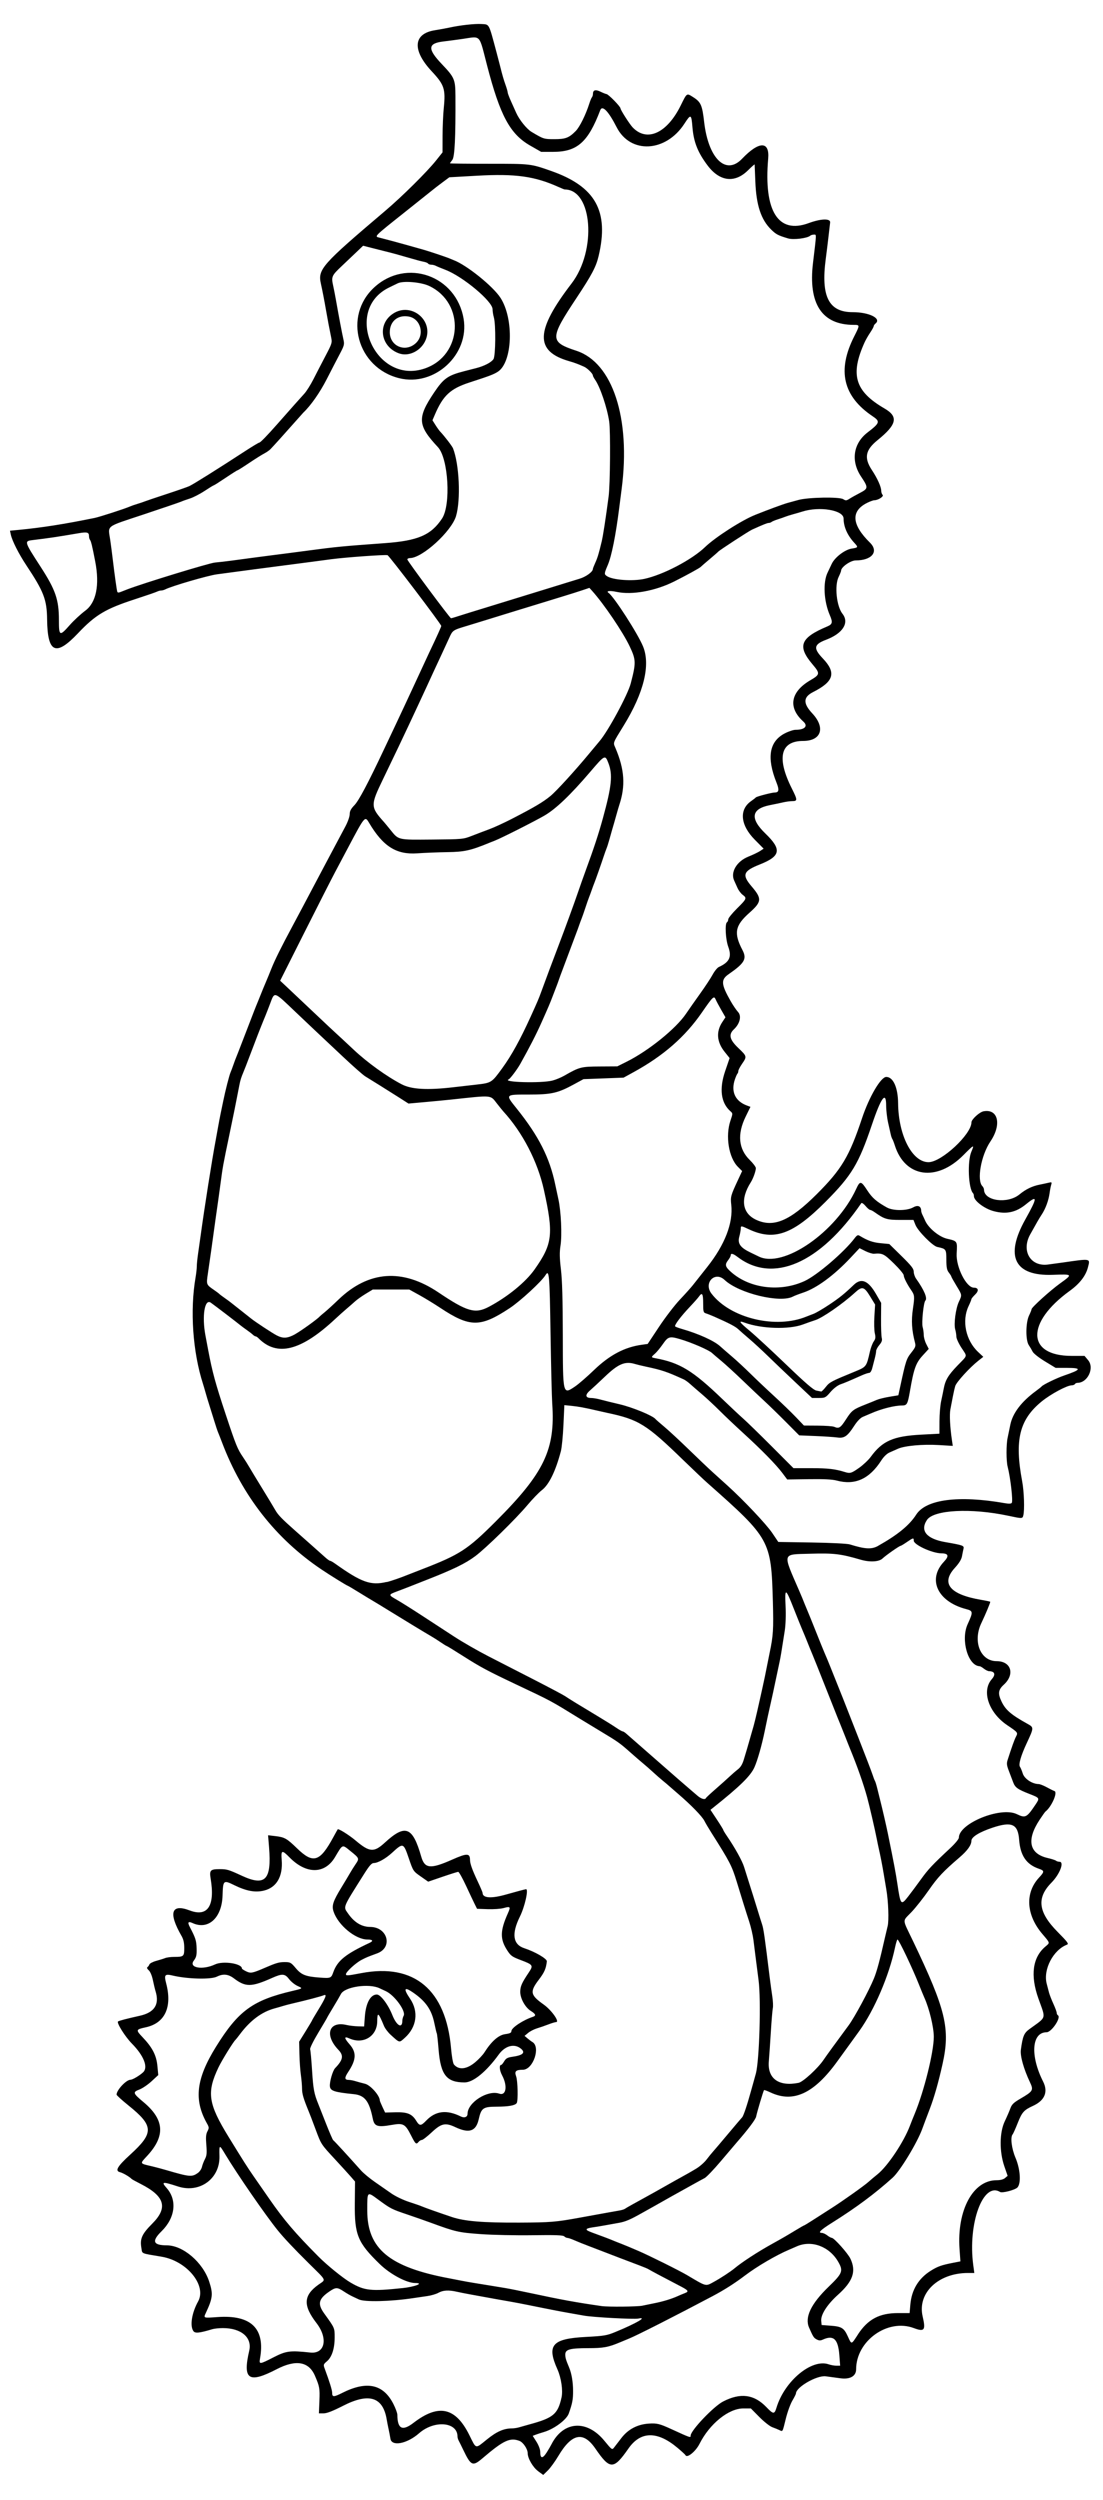 <?xml version="1.0" encoding="UTF-8"?>
<svg version="1.1" viewBox="0 0 880 1994" xmlns="http://www.w3.org/2000/svg">
<path d="m429.35 1971.1c-4.141-2.999-8.343-10.234-8.35-14.375-5e-3 -3.3-3.6-8.66-6.564-9.787-7.539-2.866-12.765-0.417-29.387 13.776-7.995 6.826-9.298 6.245-15.621-6.963-1.392-2.908-2.957-6.068-3.477-7.023-0.52-0.955-0.946-2.429-0.946-3.276 0-11.705-18.495-13.279-30.651-2.608-9.608 8.435-21.837 10.773-22.855 4.371-0.328-2.062-0.997-5.55-1.486-7.75-0.489-2.2-1.148-5.575-1.464-7.5-2.976-18.102-14.127-21.618-34.88-11-8.18 4.186-12.862 6-15.481 6h-3.754l0.402-10.011c0.397-9.886 0.124-11.415-3.576-19.989-4.899-11.353-15.213-13.116-30.496-5.211-22.46 11.617-27.271 8.37-21.91-14.789 2.425-10.476-6.362-18-21.021-18-3.041 0-6.834 0.394-8.429 0.875-10.216 3.085-13.691 3.446-15.064 1.568-2.991-4.09-1.353-14.57 3.702-23.68 7.062-12.73-8.831-32.263-29.037-35.688-17.213-2.917-15.366-2.113-16.21-7.059-1.25-7.325 0.424-11.043 8.729-19.374 12.662-12.703 9.998-21.825-9.226-31.594-3.736-1.898-7.017-3.698-7.292-4-1.551-1.702-6.879-4.814-9.25-5.403-4.221-1.049-2.146-4.612 8.167-14.026 19.027-17.369 18.817-22.922-1.486-39.252-5.186-4.2-9.43-8-9.43-8.6 0-3.623 7.693-11.836 11.094-11.845 1.665 0 7.222-3.281 10.082-5.946 4.223-3.935 0.633-13.166-8.878-22.83-5.446-5.533-12.35-16.502-11.146-17.706 0.563-0.563 6.92-2.231 17.347-4.551 11.755-2.616 15.862-8.989 12.608-19.564-0.491-1.595-1.454-5.599-2.14-8.899-0.745-3.581-2.077-6.734-3.304-7.819-1.252-1.108-1.658-2.086-1.037-2.5 0.561-0.374 1.268-1.355 1.571-2.18 0.303-0.825 2.745-2.096 5.427-2.825 2.682-0.729 5.909-1.741 7.173-2.25 1.263-0.509 4.489-0.925 7.168-0.925 7.601 0 8.035-0.382 8.035-7.077 0-4.201-0.618-6.934-2.18-9.643-10.632-18.44-8.234-25.95 6.497-20.35 14.38 5.467 20.363-3.629 16.73-25.431-1.092-6.555-0.207-7.5 7.028-7.5 6.059 0 7.177 0.33 17.905 5.288 18.678 8.632 23.77 3.336 21.683-22.554l-0.787-9.766 5.757 0.677c7.471 0.878 9.167 1.835 17.388 9.806 12.892 12.501 18.166 10.868 28.915-8.95 1.79-3.3 3.373-6.124 3.517-6.275 0.662-0.692 9.156 4.641 14.244 8.943 11.133 9.414 14.641 9.672 23.302 1.718 16.384-15.047 22.193-12.826 29.059 11.114 2.784 9.707 7.314 10.126 24.941 2.306 11.579-5.137 13.945-5.087 13.985 0.295 0.022 3.065 1.723 7.837 6.12 17.168 2.143 4.548 3.896 8.64 3.896 9.095 0 4.299 6.838 4.769 19 1.306 7.844-2.233 15.133-4.17 15.693-4.17 2.14 0-1 13.967-4.917 21.871-6.773 13.666-5.587 22.241 3.487 25.198 8.619 2.809 18.252 8.417 18.018 10.49-0.658 5.838-1.923 8.742-6.336 14.54-7.398 9.72-6.91 12.281 3.794 19.886 6.353 4.514 13.061 14.015 9.894 14.015-0.752 0-3.564 0.85-6.25 1.89s-6.745 2.445-9.021 3.123-5.426 2.301-7 3.607l-2.862 2.373 2.41 2.044c1.325 1.124 3.011 2.38 3.745 2.791 6.904 3.864 0.737 22.154-7.482 22.189-5.678 0.024-6.866 1.18-5.394 5.251 1.319 3.647 1.658 19.536 0.455 21.33-1.28 1.91-6.448 2.834-16.04 2.87-10.806 0.04-12.224 1.041-14.276 10.079-2.177 9.588-7.623 11.425-18.587 6.272-8.015-3.767-11.231-3.076-18.854 4.055-3.603 3.371-7.155 6.129-7.892 6.129-0.738 0-1.901 0.675-2.586 1.5-1.96 2.362-2.491 1.914-6.057-5.112-4.651-9.162-6.159-9.995-15.231-8.403-11.654 2.044-14.039 1.267-15.304-4.985-2.839-14.026-6.419-18.64-15.15-19.523-15.57-1.575-18.722-2.611-19.074-6.269-0.34-3.538 2.228-12.445 4.173-14.472 6.387-6.657 6.992-10.029 2.619-14.606-11.339-11.865-7.628-23.153 6.521-19.833 2.202 0.517 6.254 0.999 9.004 1.071l5 0.131 0.596-8c0.799-10.727 4.502-17.506 9.559-17.499 2.979 0 9.005 7.987 12.322 16.324 3.454 8.681 8.024 11.237 8.024 4.487 0-1.069 0.479-2.838 1.064-3.931 1.93-3.606-7.314-16.32-14.184-19.509-1.309-0.607-3.592-1.678-5.075-2.378-8.565-4.047-27.826-1.158-30.813 4.621-0.82 1.587-3.629 6.405-6.241 10.708-2.612 4.303-4.75 7.956-4.75 8.118s-3.18 5.576-7.067 12.03c-3.963 6.582-6.819 12.381-6.503 13.206 0.31 0.808 1.019 8.636 1.575 17.396 0.922 14.529 1.589 18.059 4.995 26.427 0.448 1.1 3.145 7.938 5.994 15.196 2.849 7.258 5.478 13.332 5.843 13.5 0.58 0.266 11.836 12.516 22.216 24.177 1.896 2.13 6.763 6.18 10.815 9 4.053 2.82 10.05 6.992 13.327 9.271 3.36 2.336 9.523 5.295 14.132 6.784 4.495 1.453 9.073 3.044 10.173 3.536 2.193 0.981 13.058 4.833 24 8.508 10.113 3.397 24.793 4.607 54.143 4.463 24.575-0.121 28.709-0.457 47.357-3.852 3.025-0.551 8.088-1.469 11.25-2.042s8.338-1.511 11.5-2.087c3.163-0.575 7.325-1.313 9.25-1.639s3.95-0.933 4.5-1.35c0.55-0.416 3.25-1.992 6-3.501s6.8-3.744 9-4.965 6.25-3.464 9-4.984c2.75-1.52 6.35-3.552 8-4.516s5.025-2.87 7.5-4.235c10.367-5.719 12.742-7.065 17.5-9.92 2.75-1.651 6.432-4.878 8.183-7.173 1.751-2.295 4.007-5.072 5.014-6.172s6.547-7.625 12.312-14.5c5.765-6.875 10.734-12.725 11.043-13 1.036-0.923 3.901-9.401 7.096-21 0.53-1.925 1.414-5.075 1.964-7s1.422-5.075 1.938-7c2.818-10.513 4.207-58.868 2.14-74.5-0.655-4.95-1.639-12.6-2.188-17-0.549-4.4-1.399-11.15-1.889-15-0.49-3.85-1.996-10.375-3.347-14.5s-3.495-10.875-4.765-15-3.624-11.775-5.231-17c-3.939-12.807-5.428-15.684-20.187-39-2.263-3.575-4.783-7.849-5.599-9.498-1.77-3.574-10.63-12.678-20.985-21.564-4.125-3.54-7.725-6.669-8-6.953-0.275-0.284-2.075-1.797-4-3.361-1.925-1.564-5.525-4.713-8-6.997-2.475-2.284-6.075-5.441-8-7.015s-6.602-5.619-10.393-8.987c-7.995-7.104-9.676-8.294-23.107-16.363-5.5-3.304-12.925-7.809-16.5-10.01-24.379-15.011-22.457-13.976-51.5-27.71-22.226-10.51-28.181-13.696-41.829-22.38-7.056-4.489-13.05-8.162-13.32-8.162-0.27 0-2.374-1.296-4.676-2.88s-5.758-3.782-7.68-4.885c-4.211-2.417-23.252-13.974-34.995-21.242-4.675-2.893-9.85-6.04-11.5-6.994s-6.745-4.043-11.323-6.867c-4.578-2.823-8.469-5.133-8.648-5.133-0.615 0-14.047-8.314-21.099-13.06-36.425-24.514-63.198-58.738-79.355-101.44-1.249-3.3-2.661-6.9-3.138-8-0.478-1.1-1.827-5.15-2.999-9s-2.927-9.475-3.9-12.5c-0.973-3.025-2.332-7.525-3.02-10-0.687-2.475-1.612-5.625-2.055-7-8.188-25.439-10.499-58.614-5.925-85.06 0.529-3.058 0.962-6.987 0.962-8.731 0-1.744 0.48-6.442 1.067-10.44 0.587-3.998 1.466-10.194 1.953-13.769 3.003-22.037 9.112-60.792 11.98-76 0.467-2.475 1.363-7.425 1.991-11 0.628-3.575 1.526-8.3 1.994-10.5 0.469-2.2 1.402-6.7 2.075-10 1.726-8.471 4.827-20.635 5.862-23 0.482-1.1 1.417-3.575 2.078-5.5 1.127-3.282 1.629-4.598 3.907-10.25 0.499-1.238 3.241-8.325 6.093-15.75 7.337-19.098 7.457-19.407 9.866-25.25 1.056-2.561 1.736-4.248 4.032-10 0.494-1.238 1.581-3.825 2.416-5.75 0.835-1.925 2.769-6.65 4.298-10.5 2.638-6.641 7.984-17.417 16.372-33 2.072-3.85 5.789-10.825 8.259-15.5 2.47-4.675 6.576-12.438 9.124-17.25 2.548-4.812 6.598-12.462 8.999-17 2.401-4.537 6.287-11.85 8.636-16.25s5.784-10.85 7.634-14.333c1.858-3.497 3.364-7.809 3.364-9.629 0-2.456 0.957-4.283 3.755-7.167 3.497-3.605 10.815-17.407 23.526-44.371 2.463-5.225 6.505-13.775 8.982-19s5.854-12.425 7.505-16 4.608-9.932 6.572-14.127c1.964-4.195 4.962-10.663 6.661-14.373 1.699-3.71 4.593-9.953 6.43-13.873 6.14-12.86 9.62-20.63 9.62-21.22 0-1.377-41.63-56.183-42.89-56.465-2.346-0.524-33.52 1.718-44.86 3.225-3.987 0.53-10.512 1.4-14.5 1.933-3.987 0.533-11.075 1.461-15.75 2.061-15.732 2.021-22.961 2.964-30.75 4.012-4.263 0.574-10.9 1.459-14.75 1.968-3.85 0.509-10.825 1.442-15.5 2.072-7.309 0.986-36.079 9.375-41.236 12.025-0.95 0.49-2.42 0.89-3.26 0.89-0.84 0-2.308 0.401-3.264 0.892-0.955 0.491-8.918 3.231-17.696 6.09-23.463 7.64-31.464 12.43-45.379 27.13-17.748 18.75-24.328 15.78-24.639-11.11-0.181-15.72-2.642-22.14-16.502-43-6.102-9.19-11.397-19.65-12.453-24.6l-0.661-3.101 6.797-0.65c18.64-1.784 36.454-4.582 60.797-9.551 3.97-0.81 24.165-7.351 28-9.069 1.1-0.493 3.8-1.438 6-2.1 2.2-0.663 4.9-1.573 6-2.022 1.1-0.45 8.975-3.107 17.5-5.905s16.625-5.623 18-6.277c3.577-1.702 22.351-13.479 45.242-28.381 5.36-3.49 10.13-6.34 10.61-6.34 0.816 0 6.338-5.677 14.153-14.55 11.065-12.563 18.88-21.359 21.697-24.417 1.758-1.91 5.03-7.086 7.271-11.502 2.241-4.417 6.556-12.755 9.59-18.53 5.284-10.059 5.476-10.689 4.569-15-1.25-5.944-2.775-14.004-4.162-22-1.36-7.84-2.75-15.02-4.021-20.764-2.537-11.47 0.673-15.098 51.512-58.228 13.29-11.274 33.153-30.953 40.368-39.993l5.17-6.49 0.03-13.02c0.01-7.15 0.45-17.285 0.98-22.51 1.509-15.047 0.41-18.377-9.603-29.103-15.743-16.863-14.839-29.96 2.262-32.745 4.309-0.702 9.634-1.674 11.834-2.162 8.4-1.86 20.217-3.177 25.5-2.841 6.533 0.415 5.708-1.119 12.01 22.35 1.181 4.4 2.533 9.575 3.003 11.5 1.611 6.598 2.744 10.505 4.35 15 0.884 2.475 1.615 5.049 1.623 5.72s1.188 3.821 2.623 7 3.31 7.355 4.167 9.28c2.471 5.546 8.383 12.894 12.211 15.177 9.631 5.743 9.883 5.823 18.294 5.819 8.845-4e-3 11.6-1.056 16.956-6.474 3.214-3.251 8.03-12.981 10.901-22.022 0.699-2.2 1.628-4.428 2.066-4.95 0.43-0.522 0.79-1.67 0.79-2.55 0-3.23 1.957-3.839 6.025-1.874 2.13 1.031 4.26 1.874 4.73 1.874 1.46 0 11.24 9.965 11.24 11.458 0 1.244 7.304 12.646 9.712 15.162 11.407 11.916 27.391 4.639 38.288-17.431 5.094-10.317 4.686-10.043 9.995-6.692 6.099 3.85 7.202 6.336 8.722 19.661 3.346 29.329 17.352 42.984 30.239 29.482 13.573-14.221 22.095-14.278 20.864-0.139-3.648 41.932 7.965 60.428 32.307 51.453 9.897-3.649 17.551-3.852 17.118-0.453-0.14 1.1-0.714 6.05-1.277 11-0.562 4.95-1.559 13.05-2.215 18-3.97 29.951 2.378 42.516 21.464 42.49 13.061-0.018 23.162 4.96 18.282 9.01-0.825 0.685-1.5 1.671-1.5 2.192 0 0.521-1.268 2.829-2.817 5.128s-3.531 5.755-4.405 7.68c-11.731 25.856-7.753 39.104 15.855 52.811 11.253 6.533 9.902 12.752-5.472 25.189-9.855 7.973-11.032 14.211-4.531 24.029 4.316 6.519 7.37 13.294 7.37 16.354 0 1.219 0.502 2.719 1.115 3.332 1.205 1.205-3.542 4.285-6.605 4.285-0.874 0-3.484 0.951-5.8 2.113-13.099 6.574-12.312 17.325 2.321 31.728 7.23 7.12 1.56 14.16-11.42 14.16-4.05 0-11.61 5.31-11.61 8.16 0 0.514-0.9 2.797-2 5.074-3.347 6.927-1.618 23.368 3.083 29.313 5.679 7.184 0.32 15.68-13.082 20.741-9.773 3.691-10.315 6.78-2.608 14.869 10.908 11.447 8.898 18.427-7.727 26.835-7.943 4.017-8.138 9.004-0.666 17.005 10.714 11.472 7.225 21.984-7.3 21.995-18.098 0.013-21.292 13.449-9.015 37.925 4.608 9.186 4.631 10.08 0.27 10.08-1.61 0-4.846 0.44-7.191 0.978s-7.072 1.53-10.504 2.204c-14.925 2.931-16.157 10.588-3.648 22.671 13.211 12.761 12.245 18.02-4.534 24.683-13.224 5.252-14.34 8.262-6.478 17.472 8.369 9.804 8.16 12.246-1.803 21.101-11.469 10.193-12.571 16.163-5.484 29.716 3.661 7.002 1.727 10.364-11.064 19.238-6.293 4.366-6.02 7.991 1.615 21.436 1.874 3.3 4.539 7.22 5.922 8.712 2.953 3.184 1.485 9.306-3.312 13.812-4.437 4.168-3.48 8.212 3.525 14.898 6.937 6.622 6.979 6.795 3 12.578-1.65 2.398-3 4.992-3 5.763 0 0.772-0.308 1.712-0.685 2.088-0.377 0.377-1.27 2.364-1.985 4.417-3.449 9.902 0.13 17.648 9.76 21.125l2.59 0.935-3.832 7.836c-6.84 13.987-5.719 25.802 3.283 34.589 2.678 2.614 4.863 5.539 4.854 6.5-0.021 2.375-2.144 8.299-4.048 11.292-8.515 13.386-6.895 24.717 4.277 29.9 13.888 6.443 26.904 0.941 48.328-20.43 19.844-19.795 26.004-30.109 36.116-60.464 5.73-17.23 15.02-33.06 19.38-33.06 5.523 0 9.319 8.447 9.437 21 0.241 25.674 11.254 47 24.269 47 10.32 0 34.25-22.22 34.25-31.8 0-2.325 6.416-8.186 9.618-8.786 11.713-2.197 14.643 10.536 5.529 24.029-7.479 11.074-11.058 31.051-6.398 35.709 0.688 0.687 1.26 1.947 1.272 2.8 0.126 9.035 18.83 11.525 28.287 3.765 5.118-4.199 10.164-6.637 16.192-7.822 2.2-0.432 5.307-1.101 6.905-1.486 2.707-0.652 2.857-0.537 2.198 1.696-0.389 1.318-0.945 4.196-1.235 6.396-0.797 6.039-3.255 12.692-6.465 17.5-1.699 2.546-3.952 6.442-9.05 15.655-7.218 13.044 0.181 25.718 14.014 24.003 2.548-0.316 8.008-1.058 12.133-1.649 22.566-3.234 21.794-3.385 19.924 3.913-1.72 6.712-6.578 12.981-14.5 18.713-35.131 25.417-34.416 51.866 1.402 51.866h10.387l2.894 3.462c5.189 6.209-0.407 18.038-8.533 18.038-0.8 0-1.733 0.45-2.073 1-0.34 0.55-1.504 1-2.587 1-3.706 0-16.748 7.011-23.876 12.836-17.802 14.545-21.765 30.741-15.579 63.664 1.533 8.161 2.019 23.118 0.888 27.343-0.68 2.541-0.855 2.544-11.845 0.203-29.829-6.354-59.68-4.806-65.039 3.373-5.634 8.598-0.273 15.029 14.695 17.628 14.258 2.475 15.098 2.785 14.486 5.34-0.278 1.163-0.816 3.825-1.195 5.916-0.469 2.587-2.301 5.565-5.73 9.317-11.297 12.36-3.974 21.228 21.032 25.472 3.987 0.677 7.25 1.374 7.25 1.55 0 0.983-3.745 9.936-7.116 17.012-7.008 14.71-0.715 30.348 12.213 30.348 11.62 0 14.781 10.523 5.653 18.823-4.4 4.001-4.788 7.034-1.718 13.438 3.221 6.721 7.648 10.511 20.773 17.784 5.07 2.809 5.061 2.998-0.699 15.335-4.665 9.992-6.716 17.138-5.414 18.864 0.521 0.691 1.532 3.113 2.247 5.382 1.327 4.215 7.51 8.328 12.631 8.403 1.062 0.015 3.955 1.144 6.43 2.507s5.287 2.753 6.25 3.088c2.771 0.965-2.401 12.647-7.25 16.376-0.358 0.275-2.434 3.2-4.615 6.5-10.646 16.11-8.32 27.131 6.44 30.519 3.121 0.717 6.103 1.68 6.625 2.142 0.522 0.461 1.76 0.839 2.75 0.839 4.091 0 0.295 9.904-6.398 16.693-11.985 12.155-10.561 23.562 4.896 39.215 8.19 8.293 9.139 9.603 7.439 10.259-10.959 4.229-19.043 19.825-16.112 31.083 0.537 2.062 1.357 5.213 1.823 7 0.466 1.788 2.041 5.851 3.5 9.03s2.653 6.415 2.653 7.191c0 0.776 0.45 1.69 1 2.029 2.786 1.722-5.115 13.5-9.055 13.5-11.909 0-13.219 18.647-2.765 39.356 4.149 8.219 1.317 15.028-8.037 19.326-7.291 3.35-8.806 5.036-12.177 13.552-1.8 4.547-3.653 8.694-4.119 9.217-1.95 2.188-0.832 11.311 2.289 18.662 3.85 9.072 4.6 20.31 1.578 23.651-1.82 2.012-12.143 4.707-13.891 3.627-13.543-8.37-25.835 25.179-21.383 58.36l0.839 6.25h-5.058c-23.763 0-40.484 16.021-36.161 34.648 2.563 11.046 1.461 12.495-7.072 9.297-20.87-7.8-46 10.2-46 32.9 0 5.422-4.833 8.185-12.5 7.148-3.85-0.521-9.13-1.229-11.733-1.573-7.108-0.94-23.767 8.664-23.767 13.702 0 0.46-1.293 3.028-2.872 5.707s-3.918 9.112-5.196 14.294c-2.758 11.182-2.384 10.52-5.183 9.191-1.237-0.587-3.824-1.645-5.748-2.351s-6.534-4.351-10.243-8.101l-6.743-6.817h-6.041c-11.713 0-26.839 12.229-34.91 28.224-3.122 6.187-10.034 11.738-11.231 9.02-0.183-0.416-3.033-3.029-6.333-5.806-16.12-13.565-29.439-13.387-39.138 0.524-11.896 17.06-14.727 17.065-26.415 0.038-9.588-13.967-18.773-12.15-29.467 5.83-2.647 4.45-6.455 9.694-8.462 11.654l-3.65 3.564-4.021-2.913zm6.79-14.886c1.321-2.062 3.043-5.008 3.827-6.546 9.493-18.628 28.214-19.888 42.206-2.84 5.995 7.304 6.174 7.43 7.735 5.417 0.879-1.134 3.511-4.553 5.849-7.598 5.398-7.029 12.845-10.934 21.958-11.514 6.391-0.407 8.516 0.113 17.79 4.356 15.652 7.161 15.495 7.108 15.51 5.226 0.031-4.078 18.286-23.266 25.86-27.183 13.892-7.184 24.755-5.769 34.602 4.505 5.515 5.754 6.393 5.795 8.034 0.376 6.439-21.272 28.121-39.26 41.641-34.547 1.734 0.605 4.502 1.099 6.151 1.099h2.998l-0.657-8.55c-0.977-12.713-4.634-16.143-13.099-12.286-1.981 0.903-3.091 0.878-4.937-0.11-2.361-1.264-2.817-1.967-6.093-9.402-3.645-8.272 1.496-19.018 15.633-32.678 11.07-10.697 11.786-12.563 7.608-19.84-7.073-12.321-21.408-17.599-33.25-12.243-1.1 0.497-3.8 1.671-6 2.607-10.38 4.419-25.385 13.192-35 20.465-8.43 6.376-16.589 11.573-26 16.561-29.384 15.574-59.913 31.082-66.544 33.802-2.451 1.005-5.581 2.303-6.956 2.884-9.64 4.072-13.48 4.788-25.672 4.788-14.64 0-18.328 1.016-18.328 5.051 0 2.59 0.469 4.18 3.083 10.449 1.973 4.732 3.096 11.388 3.128 18.527 0.03 6.952-0.549 10.012-3.437 18.139-1.759 4.952-11.692 12.346-19.774 14.72-2.475 0.727-5.51 1.714-6.744 2.193l-2.244 0.872 2.994 4.72c1.686 2.658 2.994 6.091 2.994 7.858 0 5.652 1.814 5.907 5.136 0.721zm-47.486-10.576c7.769-6.261 13.326-8.674 19.972-8.674 1.505 0 4.118-0.419 5.807-0.932 1.689-0.513 5.096-1.478 7.571-2.144 19.45-5.238 23.009-8.188 25.993-21.543 1.246-5.574-0.218-15.642-3.266-22.46-8.677-19.41-4.287-24.444 22.557-25.866 14.824-0.786 16.86-1.127 23.716-3.972 17.133-7.111 25.873-12.228 18.25-10.684-3.551 0.719-36.079-1.029-43.25-2.325-3.025-0.546-8.2-1.461-11.5-2.033-3.3-0.571-8.475-1.529-11.5-2.128-3.025-0.599-7.3-1.441-9.5-1.872s-7.6-1.518-12-2.416-10.7-2.102-14-2.675c-7.62-1.323-14.46-2.546-21.75-3.89-3.163-0.583-8.338-1.528-11.5-2.101-3.163-0.572-7.669-1.472-10.014-2-6.383-1.436-10.802-1.168-14.455 0.877-1.804 1.01-5.755 2.182-8.78 2.604-3.025 0.422-7.975 1.146-11 1.609-18.211 2.785-39.367 3.292-43.794 1.049-0.938-0.475-3.056-1.466-4.706-2.201-1.65-0.735-4.881-2.587-7.18-4.117-5.247-3.49-6.452-3.474-11.738 0.163-8.495 5.845-9.383 9.819-3.893 17.437 8.452 11.729 8.311 11.405 8.311 19.081 0 8.852-2.227 15.71-6.182 19.039-2.818 2.371-2.929 2.728-1.801 5.764 3.886 10.457 5.983 17.211 5.983 19.273 0 3.607 1.145 3.628 8.079 0.145 19.648-9.868 32.771-6.994 40.826 8.942 1.702 3.368 3.102 7.193 3.11 8.5 0.073 11.359 3.983 13.299 12.937 6.418 19.986-15.36 33.485-12.386 44.497 9.803 5.683 11.451 4.474 11.168 14.201 3.329zm-170.34-65.401c9.937-5.11 13.109-5.52 29.216-3.772 11.766 1.276 14.413-11.231 4.975-23.501-10.825-14.072-10.441-22.016 1.476-30.578 6.242-4.485 7.173-2.421-7.778-17.236-11.908-11.799-19.867-20.259-24.698-26.25-9.876-12.249-32.221-44.624-41.884-60.685-4.73-7.862-4.728-7.863-4.523 1.736 0.382 17.884-15.8 29.646-33.093 24.054-12.612-4.078-13.597-3.929-8.956 1.357 8.438 9.611 6.748 23.649-4.133 34.328-8.076 7.926-6.837 11.246 4.205 11.269 12.944 0.028 28.745 13.555 33.781 28.921 3.217 9.817 2.869 13.118-2.624 24.871-2.018 4.317-2.221 4.242 9.269 3.421 26.825-1.919 38.171 9.138 33.907 33.044-0.866 4.853-0.396 4.811 10.858-0.977zm466.18-18.249c7.91-12.1 17.12-17 32.01-17h9.206l0.578-6.75c1.006-11.757 6.516-20.898 16.273-27.002 5.629-3.521 8.506-4.533 18.31-6.443l5.37-1.046-0.697-9.827c-2.18-30.9 10.72-54.9 29.48-54.9 3.088 0 5.493-0.616 6.828-1.75l2.061-1.75-2.59-7.5c-4.075-11.8-3.945-27.097 0.305-36 1.707-3.575 3.722-8.229 4.479-10.343 1.115-3.114 2.612-4.565 7.897-7.652 10.294-6.012 10.74-6.775 7.708-13.197-4.983-10.557-7.901-20.943-7.246-25.794 1.474-10.925 2.492-13.385 6.858-16.572 13.984-10.206 13.169-7.407 7.119-24.442-6.554-18.457-4.612-32.779 5.614-41.383 3.753-3.158 3.902-2.563-2.528-10.142-12.82-15.112-13.848-32.637-2.627-44.765 4.524-4.889 4.507-5.588-0.178-7.199-9.857-3.389-14.688-10.496-15.617-22.977-0.944-12.677-5.764-14.891-21.213-9.742-10.584 3.528-16.879 7.431-16.884 10.47-6e-3 3.439-3.132 7.811-9.489 13.268-13.028 11.184-17.399 15.84-24.53 26.128-4.113 5.933-10.29 13.761-13.728 17.395-7.513 7.942-7.668 4.718 1.112 23.064 26.348 55.051 29.917 69.951 23.57 98.383-3.248 14.551-6.619 26.393-10.105 35.5-2.211 5.775-4.919 12.972-6.018 15.994-4.062 11.166-17.688 33.626-23.664 39.006-14.117 12.71-28.976 23.761-48.097 35.77-9.499 5.966-11.779 8.211-8.382 8.252 1.008 0.012 2.958 0.902 4.333 1.978s3.011 1.966 3.635 1.978c1.824 0.036 12.8 12.313 14.828 16.586 4.788 10.091 2.069 18.027-9.844 28.731-8.676 7.795-13.913 15.96-13.434 20.94l0.315 3.265 7 0.513c8.975 0.658 10.798 1.773 13.869 8.481 3.118 6.811 2.654 6.895 8.115-1.47zm-171.99-22.9c2.2-0.473 6.7-1.397 10-2.053 6.55-1.302 13.307-3.366 18.015-5.502 1.658-0.752 4.273-1.846 5.81-2.431 3.517-1.337 2.98-2.178-3.567-5.583-13.333-6.934-24.346-12.796-25.258-13.445-0.55-0.391-3.475-1.641-6.5-2.777-8.546-3.209-27.277-10.359-29.5-11.26-1.1-0.446-5.825-2.255-10.5-4.019-4.675-1.764-10.408-4.057-12.739-5.095-2.332-1.038-4.829-1.887-5.55-1.887s-1.875-0.562-2.565-1.25c-0.954-0.951-7.029-1.166-25.385-0.901-13.272 0.192-31.81-0.203-41.196-0.878-17.671-1.271-20.155-1.834-39.565-8.97-4.675-1.719-13.22-4.716-18.989-6.661-12.538-4.227-13.416-4.674-22.978-11.701-9.321-6.85-9.033-7.122-9.033 8.53 0 30.448 17.589 45.055 65 53.981 3.025 0.57 7.525 1.446 10 1.947s7.2 1.34 10.5 1.864 8.925 1.438 12.5 2.031c3.575 0.594 8.975 1.482 12 1.974s12.025 2.292 20 4c25.163 5.389 36.464 7.451 57 10.403 5.15 0.74 28.652 0.512 32.5-0.316zm-191.5-14c10.153-1.077 17.693-4.077 10.246-4.077-6.857 0-19.893-6.966-28.291-15.117-17.588-17.073-20.139-23.269-19.885-48.289l0.178-17.548-3.27-3.773c-1.799-2.075-7.592-8.439-12.874-14.142-10.925-11.796-10.839-11.664-15.12-23.131-3.705-9.922-4.361-11.636-5.742-15-4.135-10.07-5.244-13.84-5.261-17.883-0.011-2.539-0.437-7.542-0.946-11.117-0.51-3.575-1.026-11-1.149-16.5l-0.222-10 5.168-8.323c2.83-4.6 5.16-8.5 5.16-8.7 0-0.194 2.209-3.952 4.909-8.351 6.004-9.782 7.152-12.792 4.457-11.685-2.513 1.033-13.141 3.831-25.365 6.679-2.475 0.577-5.625 1.403-7 1.837-1.375 0.434-4.525 1.343-7 2.02-10.23 2.8-19.392 9.632-27.52 20.523-1.633 2.188-3.232 4.202-3.555 4.477-1.687 1.438-10.91 16.359-13.599 22-9.553 20.037-8.263 28.916 8.067 55.5 11.777 19.172 15.123 24.433 20.037 31.5 2.868 4.125 8.494 12.225 12.502 18 11.672 16.817 20.338 26.983 39.141 45.916 6.879 6.926 19.538 17.187 25.557 20.714 11.18 6.552 16.32 7.104 41.37 4.448zm248.7-5.099c5.321-2.92 13.14-8.038 16.28-10.656 6.046-5.041 18.545-13.177 30.023-19.543 8.19-4.542 11.665-6.553 18.469-10.687 3.704-2.251 6.92-4.092 7.145-4.092 0.225 0 3.667-2.1 7.648-4.666 3.981-2.567 10.388-6.675 14.238-9.131 9.026-5.757 26.28-18.019 29.5-20.964 1.375-1.258 4.587-3.964 7.137-6.013 8.146-6.545 20.907-25.669 25.84-38.726 0.916-2.426 2.397-6.134 3.792-9.5 7.505-18.106 15.234-49.271 15.23-61.417-2e-3 -7.561-3.58-22.416-7.486-31.083-0.744-1.65-2.69-6.375-4.325-10.5-5.151-12.995-16.104-36-17.139-36-0.35 0-1.227 2.812-1.949 6.25-4.701 22.39-16.371 49.701-28.452 66.585-1.732 2.42-4.723 6.56-6.648 9.2s-6.859 9.45-10.965 15.132c-18.576 25.713-35.092 33.403-53.324 24.828-2.634-1.239-4.955-2.082-5.158-1.874-0.532 0.544-5.69 17.872-6.274 21.078-0.416 2.284-6.285 10.104-15.609 20.801-1.199 1.375-6.823 7.996-12.499 14.714-5.676 6.718-11.524 12.832-12.996 13.588-1.472 0.756-4.926 2.635-7.676 4.176-5.836 3.269-12.183 6.798-18.5 10.285-2.475 1.366-5.85 3.273-7.5 4.237s-5.025 2.87-7.5 4.235-6.274 3.487-8.442 4.715c-9.684 5.483-13.635 7.171-18.912 8.079-3.105 0.534-8.233 1.453-11.395 2.041-3.163 0.589-7.662 1.322-10 1.63-2.337 0.308-4.25 0.961-4.25 1.451 0 0.942 0.931 1.373 10.5 4.858 3.3 1.202 7.125 2.652 8.5 3.222 3.177 1.317 6.938 2.822 9.5 3.8 2.009 0.768 5.576 2.262 13 5.447 8.321 3.569 32.688 15.696 38.719 19.269 15.785 9.353 14.526 9.046 21.479 5.23zm-411.72-86.864c1.363-0.988 2.772-3.105 3.131-4.705 0.36-1.6 1.442-4.426 2.406-6.28 1.436-2.763 1.634-4.792 1.095-11.254-0.51-6.113-0.314-8.546 0.872-10.839 1.409-2.725 1.375-3.231-0.44-6.462-10.535-18.757-8.524-35.568 7.307-61.074 17.821-28.712 29.322-37.086 61.152-44.527 8.187-1.914 8.238-1.964 3.967-3.876-2.196-0.983-5.248-3.433-6.781-5.443-3.378-4.428-5.505-4.6-13.407-1.083-16.768 7.464-21.291 7.523-30.707 0.4-4.485-3.393-8.601-3.802-13.528-1.344-4.819 2.404-23.426 1.94-35.303-0.88-6.238-1.481-6.958-0.615-5.171 6.22 4.968 19.006-0.98 31.775-16.342 35.08-7.875 1.694-8.005 2.092-2.545 7.816 7.875 8.257 11.08 14.442 11.891 22.951l0.697 7.314-5.333 4.928c-2.933 2.711-7.289 5.675-9.68 6.588-5.544 2.117-5.274 2.957 3.241 10.071 16.666 13.925 17.59 26.908 3.042 42.721-6.146 6.681-6.425 6.081 3.958 8.527 2.75 0.648 7.925 2.034 11.5 3.08 18.419 5.391 20.192 5.538 24.978 2.069zm182.08-41.696c7.505-7.801 16.337-8.835 27.629-3.235 2.832 1.405 5.317 0.411 5.317-2.125 0-9.016 16.145-19.295 25.296-16.105 5.514 1.922 6.791-6.123 2.309-14.544-2.138-4.016-2.506-8.41-0.704-8.41 0.367 0 1.435-1.298 2.372-2.885 1.368-2.315 2.644-3.017 6.466-3.557 8.466-1.195 10.689-3.299 6.851-6.484-5.216-4.329-12.582-2.378-17.703 4.69-9.938 13.715-20.367 22.236-27.216 22.236-14.431 0-19.126-5.94-20.773-26.284-0.536-6.618-1.163-12.337-1.393-12.709-0.23-0.372-1.143-4.182-2.027-8.467-2.196-10.633-6.981-17.443-17.131-24.383-6.929-4.738-7.665-2.991-2.158 5.119 6.939 10.219 5.306 22.528-4.12 31.044-4.675 4.223-4.05 4.35-11.393-2.312-2.117-1.92-4.503-5.07-5.302-7-4.537-10.958-5.349-11.521-5.42-3.758-0.11 12.002-11.17 18.708-22.409 13.588-4.169-1.9-4.052-0.223 0.334 4.76 5.708 6.485 5.406 12.316-1.149 22.161-3.029 4.55-2.891 6.242 0.51 6.242 1.166 0 3.502 0.428 5.191 0.952 1.689 0.523 5.212 1.483 7.829 2.132 4.335 1.076 11.742 9.47 11.742 13.308 0 0.347 0.951 2.654 2.114 5.127l2.114 4.497 8.136-0.212c9.536-0.248 13.271 1.251 16.621 6.672 2.727 4.412 3.776 4.405 8.069-0.058zm297.06-30.09c3.57-0.714 15.414-11.601 19.939-18.328 2.125-3.159 9.985-13.973 19.986-27.5 4.699-6.356 16.215-27.709 20.222-37.5 2.336-5.707 4.648-14.313 8.865-33 0.559-2.475 1.487-6.393 2.063-8.707 1.111-4.462 0.543-19.886-1.08-29.293-0.522-3.025-1.43-8.425-2.019-12-1.143-6.941-2.517-14.018-3.981-20.5-0.497-2.2-1.201-5.575-1.566-7.5-1.299-6.862-5.973-27.09-7.742-33.5-3.019-10.941-7.85-24.64-13.668-38.75-0.624-1.512-1.524-3.763-2-5-0.476-1.238-1.316-3.375-1.866-4.75l-4-10c-0.55-1.375-1.47-3.625-2.044-5-0.574-1.375-4.948-12.4-9.72-24.5-4.771-12.1-9.358-23.575-10.192-25.5-0.834-1.925-1.86-4.4-2.28-5.5-0.42-1.1-1.274-3.237-1.898-4.75-0.624-1.512-1.538-3.763-2.032-5-0.494-1.238-1.581-3.825-2.415-5.75s-3.644-8.9-6.244-15.5c-6.751-17.137-7.388-17.388-6.709-2.652 0.341 7.402 0.088 15.118-0.652 19.876-2.68 17.235-3.297 20.943-4.123 24.776-0.474 2.2-1.378 6.475-2.008 9.5-2.474 11.87-4.088 19.326-5.951 27.5-1.103 4.836-1.499 6.694-3.944 18.5-2.347 11.33-5.699 23.104-8.139 28.587-3.076 6.913-11.555 15.225-32.761 32.116l-2.344 1.867 5.094 7.692c2.801 4.23 5.094 7.959 5.094 8.285s1.285 2.474 2.856 4.773c6.538 9.568 12.306 19.972 13.812 24.911 0.883 2.898 2.835 9.094 4.337 13.769s4.176 13.225 5.943 19 3.597 11.625 4.068 13c1.141 3.333 2.115 10.108 5.965 41.5 0.607 4.95 1.573 12.025 2.147 15.722 0.574 3.697 0.774 7.972 0.444 9.5-0.329 1.528-1.036 9.979-1.57 18.778-0.534 8.8-1.266 19.46-1.627 23.69-1.172 13.741 7.915 20.302 23.736 17.138zm-257.97-16.447c2.779-2.327 6.072-5.84 7.318-7.806 5.622-8.875 11.27-13.85 16.549-14.576 3.826-0.526 4.99-1.095 4.99-2.438 0-2.649 9.341-8.836 17.25-11.425 2.633-0.862 2.127-2.24-1.689-4.598-4.559-2.817-8.575-10.089-8.513-15.414 0.05-4.283 1.228-6.948 6.685-15.12 3.944-5.906 3.679-6.327-6.368-10.129-6.844-2.59-7.918-3.373-10.816-7.886-5.724-8.915-5.587-15.449 0.619-29.35 2.376-5.323 2.044-5.737-3.389-4.226-2.353 0.654-8.083 1.054-12.733 0.888l-8.454-0.302-1.754-3.5c-0.965-1.925-4.106-8.562-6.98-14.75s-5.706-11.241-6.292-11.23c-0.586 0.011-6.216 1.783-12.511 3.938l-11.445 3.918-5.989-4.188c-5.921-4.141-6.027-4.301-9.395-14.188-4.358-12.792-4.527-12.851-13.474-4.645-5.027 4.611-11.318 8.145-14.5 8.145-1.783 0-3.522 1.977-8.015 9.109-17.156 27.237-16.459 25.519-12.614 31.074 4.957 7.161 10.874 10.764 17.726 10.793 13.966 0.059 18.287 16.4 5.572 21.072-7.842 2.882-8.362 3.098-12.421 5.178-4.614 2.364-12.5 9.592-12.5 11.458 0 1.329 1.096 1.251 12.291-0.875 42.209-8.013 67.549 13.289 71.577 60.171 0.54 6.288 1.519 11.782 2.258 12.672 3.839 4.626 10.161 3.968 17.017-1.772zm-113.24-71.8c3.308-9.234 9.762-14.462 28.836-23.36 3.395-1.584 2.709-2.712-1.648-2.712-9.484 0-23.31-11.408-26.966-22.25-1.605-4.76-0.478-8.233 6.248-19.25 2.686-4.4 5.757-9.535 6.824-11.411s3.032-5.018 4.367-6.982c3.239-4.766 3.201-4.87-3.801-10.521-6.975-5.629-6.166-5.935-12.514 4.737-8.116 13.644-22.961 13.727-36.234 0.203-6.091-6.206-6.91-5.951-6.275 1.955 1.061 13.214-4.073 22.078-14.192 24.505-7.027 1.686-14.006 0.388-23.873-4.439-8.459-4.139-8.748-3.872-9.13 8.453-0.55 17.722-11.347 27.608-23.904 21.887-3.582-1.632-4.203-0.668-2.124 3.301 4.5 8.593 5.16 10.674 5.338 16.833 0.16 5.553-0.182 7.022-2.304 9.899-4.187 5.675 7.052 7.624 16.999 2.948 6.4-3.008 21.442-0.74 21.442 3.234 0 0.369 1.547 1.404 3.437 2.301 3.638 1.726 4.852 1.492 15.063-2.917 8.847-3.82 11.158-4.486 15.563-4.486 4.547 0 5.053 0.279 8.996 4.955 4.421 5.243 7.869 6.591 18.941 7.405 8.846 0.65 9.193 0.514 10.914-4.288zm458.64-60.378c2.228-2.857 6.814-9.019 10.192-13.694 5.928-8.204 8.97-11.441 23.508-25.015 3.732-3.485 6.75-7.148 6.75-8.194 0-11.447 33.368-25.009 46.236-18.792 6.856 3.312 7.899 2.793 14.724-7.34 3.698-5.491 3.69-5.508-4.46-8.695-9.7-3.793-11.611-5.164-13.212-9.476-0.814-2.194-2.377-6.322-3.473-9.172-1.625-4.228-1.796-5.794-0.926-8.5 3.321-10.323 5.42-16.184 6.638-18.531 1.743-3.36 1.73-3.377-6.946-9.232-14.845-10.017-20.63-27.234-12.327-36.69 3.307-3.767 2.429-6.321-2.194-6.386-0.857-0.012-2.684-0.902-4.059-1.978s-2.881-1.966-3.346-1.978c-9.359-0.246-15.34-21.108-9.628-33.58 4.453-9.722 4.375-10.524-1.167-11.969-22.831-5.954-31.14-23.631-17.771-37.805 4.309-4.569 3.679-6.644-2.03-6.688-7.322-0.055-22.059-6.829-22.059-10.14 0-2.438-0.391-2.356-5.5 1.159-2.398 1.65-4.641 3-4.985 3-0.97 0-11.728 7.529-14.454 10.116-2.808 2.665-10.112 3.06-17.38 0.939-16.151-4.712-21.441-5.33-40.754-4.758-22.243 0.658-21.69-1.334-8.24 29.703 1.856 4.282 3.333 7.852 4.345 10.5 0.42 1.1 1.448 3.575 2.283 5.5 0.836 1.925 3.844 9.35 6.685 16.5s5.849 14.575 6.685 16.5c1.638 3.773 3 7.044 4.583 11l10 25c0.55 1.375 1.349 3.4 1.775 4.5 0.426 1.1 5.282 13.475 10.79 27.5 5.508 14.025 10.593 27.3 11.299 29.5 0.707 2.2 1.571 4.45 1.921 5 0.35 0.55 1.185 3.25 1.855 6 0.67 2.75 1.619 6.575 2.108 8.5 2.027 7.979 5.025 20.977 6.457 28 4.775 23.417 6.146 30.693 7.538 40 2.484 16.613 2.834 17.011 8.54 9.694zm-161.38-78.5c0.183-0.412 3.693-3.675 7.799-7.25s9.056-8.005 11-9.844 4.964-4.455 6.711-5.813c2.258-1.754 3.662-4.114 4.853-8.156 0.922-3.128 2.028-6.812 2.457-8.187 0.43-1.375 1.336-4.525 2.013-7 0.678-2.475 1.578-5.625 2-7 1.627-5.295 3.038-11.042 6.14-25l2-9c1.578-7.1 2.608-12.036 3.86-18.5 0.639-3.3 1.542-7.8 2.005-10 2.89-13.723 3.216-18.875 2.601-41.043-1.356-48.843-2.077-50.152-52.068-94.418-2.77-2.4-11.56-10.8-19.54-18.5-29.283-28.429-35.415-32.234-60.5-37.545-2.2-0.466-6.025-1.324-8.5-1.907-9.025-2.127-14.618-3.158-20.124-3.708l-5.624-0.562-0.724 15.861c-0.398 8.724-1.318 18.111-2.044 20.861-4.236 16.051-9.46 26.735-15.217 31.127-2.282 1.741-7.498 7.149-11.591 12.019-9.256 11.013-33.048 34.284-41.511 40.604-7.948 5.934-17.781 10.706-39.665 19.248-6.6 2.576-12.9 5.058-14 5.516-1.1 0.457-4.812 1.877-8.25 3.154-7.629 2.835-7.634 2.898-0.5 6.961 3.163 1.801 12.05 7.388 19.75 12.416 7.7 5.027 19.4 12.658 26 16.956 6.6 4.299 18.75 11.277 27 15.507 8.25 4.23 24.9 12.767 37 18.97 12.1 6.204 23.125 12.059 24.5 13.013 2.689 1.865 10.61 6.727 26.5 16.266 5.5 3.302 11.881 7.295 14.18 8.873 2.299 1.579 4.577 2.87 5.061 2.87s1.758 0.787 2.83 1.75c1.072 0.963 5.319 4.675 9.439 8.249s7.715 6.725 7.99 7.001 3.875 3.426 8 7 7.725 6.723 8 6.999c0.532 0.533 13.786 12.052 17.993 15.638 1.379 1.175 3.857 3.299 5.507 4.718 2.932 2.522 6 3.395 6.667 1.895zm-254.67-172.3c3.509-0.834 10.836-3.361 17-5.861 1.1-0.446 6.275-2.466 11.5-4.487 29.894-11.567 36.032-15.555 58.496-38.006 38.694-38.671 47.64-57.323 45.083-94-0.345-4.95-0.954-30.226-1.354-56.168-0.725-47.085-1.067-51.043-4.003-46.332-3.253 5.219-20.086 20.737-28.606 26.372-23.444 15.505-31.759 15.446-55.617-0.4-4.675-3.105-12.1-7.631-16.5-10.059l-8-4.413h-29.078l-5.602 3.396c-3.081 1.867-6.89 4.567-8.464 6s-4.66 4.126-6.859 5.986c-2.198 1.86-6.247 5.484-8.997 8.055-27.273 25.489-46.363 30.343-61.155 15.551-0.83-0.9-1.89-1.6-2.36-1.6-0.471 0-1.452-0.577-2.179-1.283-0.727-0.706-2.896-2.387-4.821-3.736-1.925-1.349-4.175-3.009-5-3.688-3.123-2.571-20.64-15.948-23.808-18.18-4.9-3.454-7.198 10.689-4.263 26.23 0.639 3.386 1.629 8.632 2.198 11.657 3.292 17.486 5.761 26.548 13.988 51.324 8.211 24.73 9.34 27.506 13.905 34.181 1.506 2.203 3.635 5.578 4.731 7.5 1.096 1.922 5.728 9.57 10.294 16.995 4.566 7.425 9.357 15.359 10.647 17.631 2.16 3.804 5.164 6.906 15.854 16.37 2.175 1.925 7.766 6.875 12.426 11 4.66 4.125 9.835 8.735 11.5 10.245 1.665 1.51 3.408 2.747 3.873 2.75 0.465 0 2.216 0.981 3.891 2.173 21.218 15.109 28.534 17.712 41.263 14.686zm392.05-28.882c15.693-8.814 24.953-16.403 30.431-24.941 7.814-12.176 33.884-15.554 70.52-9.138 3.504 0.614 5.22 0.536 5.735-0.259 1.05-1.621-1.076-20.137-3.301-28.751-1.196-4.628-1.205-17.761-0.017-23.191 0.505-2.306 1.452-6.893 2.105-10.193 1.841-9.305 8.808-18.511 20.478-27.059 2.2-1.611 4.232-3.239 4.516-3.616 1.042-1.385 12.027-6.708 18.166-8.802 13.643-4.653 14.08-6.024 1.92-6.024h-8.898l-8.53-5.181c-4.822-2.929-9.089-6.298-9.816-7.75-0.707-1.413-2.09-3.763-3.072-5.223-2.636-3.918-2.509-17.974 0.214-23.61 1.1-2.277 2-4.541 2-5.031 0-1.443 14.891-14.912 22.694-20.528 10.352-7.45 10.328-7.477-5.835-6.896-30.524 1.098-38.34-14.664-21.876-44.114 9.823-17.571 9.95-19.839 0.684-12.257-8.034 6.575-15.742 8.261-25.749 5.634-7.51-1.95-15.92-8.33-15.92-12.06 0-0.894-0.308-1.933-0.685-2.311-3.731-3.731-4.618-25.443-1.35-33.065 2.595-6.054 2.126-5.855-6.341 2.695-21.307 21.516-46.621 17.918-54.723-7.778-0.694-2.2-1.57-4.45-1.947-5-0.377-0.55-0.937-2.125-1.244-3.5s-1.268-5.65-2.134-9.5c-0.87-3.85-1.58-10.01-1.58-13.69 0-12-3.96-6.71-11.35 15.19-10.572 31.315-16.13 40.54-37.104 61.583-25.914 26-40.899 31.347-61.143 21.817-6.172-2.905-6.4-2.92-6.4-0.415 0 1.092-0.541 4.01-1.203 6.483-1.441 5.387 0.915 8.655 9.025 12.52 2.573 1.226 5.423 2.608 6.334 3.07 19.602 9.947 61.968-19.299 77.924-53.792 3.096-6.694 3.817-6.601 8.857 1.135 3.921 6.017 7.268 8.938 15.623 13.63 4.944 2.777 16.01 2.736 21.018-0.077 3.797-2.133 6.294-1.036 6.391 2.807 0.018 0.695 0.429 2.045 0.915 3 0.486 0.955 1.477 3.086 2.203 4.736 2.636 5.991 11.131 12.998 17.559 14.483 8.263 1.909 8.174 1.771 7.607 11.784-0.608 10.754 7.69 27.233 13.713 27.233 3.721 0 4.179 2.487 1.015 5.518-1.64 1.571-2.982 3.227-2.982 3.68s-1.012 2.956-2.25 5.563c-5.528 11.644-2.252 27.294 7.657 36.572l4.093 3.833-4 3.152c-6.869 5.412-17.467 17.044-18.389 20.182-0.485 1.65-1.355 5.475-1.933 8.5-0.578 3.025-1.447 7.549-1.931 10.053-0.812 4.204-0.303 14.203 1.263 24.8l0.643 4.354-11.327-0.675c-12.582-0.75-26.96 0.55-32.332 2.924-1.922 0.849-5.021 2.218-6.888 3.041-2.046 0.902-4.61 3.393-6.459 6.274-9.546 14.876-20.986 20.037-35.648 16.08-3.493-0.943-10.191-1.274-22.218-1.099l-17.218 0.25-3.937-5.25c-5.003-6.672-16.452-18.35-31.127-31.75-6.325-5.775-14.874-13.875-19-18-4.125-4.125-10.413-9.975-13.972-13-3.56-3.025-7.81-6.708-9.445-8.185s-3.897-3.107-5.027-3.623c-13.496-6.16-17.496-7.505-30.555-10.274-3.025-0.641-6.805-1.56-8.399-2.042-7.923-2.392-13.301-0.139-23.935 10.03-4.491 4.295-9.863 9.278-11.937 11.074-4.163 3.605-3.751 6.021 1.028 6.021 1.381 0 4.364 0.486 6.628 1.079 4.832 1.267 9.226 2.35 16.116 3.971 10.241 2.41 26.496 9.13 28.484 11.775 0.284 0.378 3.441 3.138 7.016 6.135s12.35 11.13 19.5 18.074c7.15 6.944 15.693 15.065 18.984 18.046 3.291 2.981 8.691 7.866 12 10.856 12.681 11.457 30.954 30.804 35.606 37.698l4.856 7.196 26.777 0.429c15.257 0.244 28.283 0.899 30.277 1.522 12.171 3.8 17.412 4.077 22.548 1.193zm-15.087-62.273c3.279-2.327 7.433-6.249 9.232-8.716 9.287-12.734 17.963-16.549 40.307-17.723l14.5-0.762 0.028-10c0.015-5.5 0.619-12.7 1.343-16 0.723-3.3 1.651-7.8 2.062-10 1.273-6.813 3.615-10.732 10.971-18.357 8.384-8.692 7.96-6.739 3.097-14.264-2.2-3.404-4-7.359-4-8.79 0-1.431-0.411-4.035-0.914-5.787-1.235-4.306 0.404-16.685 2.916-22.03 2.6-5.531 2.645-5.241-2.003-12.891-2.2-3.621-4.01-6.876-4.022-7.232s-0.902-1.773-1.978-3.148c-1.553-1.985-1.96-4.101-1.978-10.271-0.024-8.45-0.174-8.66-7.273-10.179-3.695-0.79-15.401-12.638-17.384-17.594l-1.59-3.96h-10.361c-10.771 0-12.806-0.605-20.576-6.117-1.46-1.036-3.107-1.883-3.661-1.883s-2.209-1.429-3.678-3.175c-1.471-1.748-2.971-2.738-3.339-2.202-32.998 48.136-70.518 64.415-98.781 42.858-3.584-2.734-5.374-3.141-5.408-1.231-0.012 0.688-0.902 2.375-1.978 3.75-2.87 3.669-2.476 5.338 2.25 9.523 14.96 13.248 39.244 16.219 58.75 7.189 9.949-4.606 31.519-23.086 39.881-34.167 1.782-2.362 2.571-2.749 3.925-1.927 6.394 3.883 10.48 5.333 16.692 5.927l6.998 0.668 9.752 9.581c7.904 7.766 9.752 10.132 9.752 12.489 0 1.6 0.848 4.103 1.884 5.563 6.522 9.189 9.249 15.693 7.366 17.567-1.411 1.404-3.08 17.694-2.146 20.949 0.493 1.719 0.896 4.609 0.896 6.422 0 1.813 0.894 5.049 1.987 7.191l1.987 3.894-4.878 5.337c-5.419 5.93-7.042 10.475-10.101 28.295-1.785 10.399-2.381 11.5-6.223 11.5-6.215 0-16.739 2.693-25.256 6.464-1.658 0.734-4.404 1.907-6.101 2.607-1.94 0.8-4.495 3.448-6.879 7.129-5.433 8.391-7.933 10.115-13.524 9.329-2.481-0.349-10.334-0.873-17.452-1.165l-12.941-0.531-10.6-10.667c-5.83-5.867-13.507-13.342-17.059-16.611-3.553-3.27-11.41-10.703-17.46-16.519-6.05-5.816-13.697-12.816-16.993-15.555-3.296-2.74-6.647-5.599-7.445-6.355-2.5-2.365-16.453-8.403-25.561-11.062-8.291-2.42-9.429-2.091-13.622 3.936-2.105 3.025-4.963 6.491-6.352 7.702-3.16 2.755-3.147 2.958 0.224 3.572 19.643 3.58 29.953 9.866 53.75 32.775 6.05 5.824 13.475 12.779 16.5 15.456 3.025 2.677 13.274 12.658 22.776 22.181l17.276 17.314h14.46c13.035 0 18.845 0.671 26.489 3.061 4.233 1.323 5.305 1.009 11.461-3.361zm-10.46-38.7c4.599-7.134 5.703-7.962 16-11.998 3.025-1.186 6.85-2.745 8.5-3.465 1.65-0.72 6.198-1.839 10.106-2.487l7.106-1.178 1.225-5.685c4.778-22.167 5.146-23.309 9.165-28.414 3.298-4.189 3.626-5.103 2.873-8-2.567-9.875-3.027-17.347-1.647-26.771 1.466-10.012 1.375-11.005-1.374-15-3.31-4.811-5.954-10.076-5.954-11.857 0-0.988-3.548-5.249-7.885-9.47-7.926-7.713-9.058-8.264-15.863-7.713-1.236 0.1-4.329-0.857-6.873-2.128l-4.625-2.31-7.127 7.609c-13.083 13.967-26.873 24.145-37.627 27.771-3.575 1.205-7.281 2.62-8.236 3.144-10.127 5.556-43.26-2.44-54.68-13.197-7.726-7.277-16.977 2.356-10.464 10.896 15.007 19.675 51.467 28.463 75.88 18.29 1.1-0.458 3.575-1.413 5.5-2.122s7.55-3.991 12.5-7.293c8.314-5.547 12.076-8.578 19.695-15.869 5.981-5.724 11.507-3.436 17.717 7.336l4.093 7.099-0.095 12.657c-0.052 6.961 0.202 13.823 0.566 15.249 0.498 1.951 0.026 3.346-1.908 5.644-1.413 1.679-2.569 3.836-2.569 4.792s-0.484 3.592-1.075 5.856c-0.591 2.264-1.509 5.803-2.04 7.866-0.565 2.196-1.575 3.75-2.436 3.75-0.809 0-3.378 0.847-5.71 1.883-11.032 4.899-13.509 5.944-17.145 7.233-2.351 0.833-5.536 3.276-8 6.134-3.93 4.559-4.307 4.75-9.423 4.75l-5.329 5e-4 -13.528-12.75c-7.44-7.013-17.217-16.35-21.726-20.75s-11.099-10.47-14.643-13.49c-3.545-3.019-7.57-6.549-8.945-7.843-2.299-2.164-7.201-4.728-19-9.941-2.475-1.093-5.513-2.297-6.75-2.674-2.07-0.632-2.25-1.281-2.25-8.119 0-7.636-0.817-8.96-3.321-5.385-0.789 1.126-3.97 4.729-7.069 8.007-7.636 8.077-12.889 15.094-11.914 15.918 0.442 0.374 2.828 1.26 5.303 1.969 13.308 3.815 25.681 9.412 30.528 13.81 1.665 1.511 5.935 5.223 9.489 8.248s10.11 9.1 14.57 13.5c4.46 4.4 13.015 12.498 19.012 17.997 5.997 5.498 13.804 13.036 17.351 16.75l6.448 6.753 11.052 0.07c6.079 0.039 11.952 0.457 13.052 0.93 3.864 1.661 5.039 0.919 9.5-6.002zm-16.151-25.807c3.032-3.828 4.196-4.444 23.053-12.191 9.383-3.855 9.359-3.823 12.124-16 0.687-3.025 2.058-6.654 3.048-8.065 1.464-2.087 1.627-3.298 0.872-6.5-0.51-2.164-0.666-8.21-0.346-13.435l0.581-9.5-3.971-6.5c-4.849-7.936-6.368-8.303-12.209-2.948-9.804 8.986-25.977 20.168-31.692 21.911-1.544 0.471-5.956 2.022-9.803 3.447-11.108 4.114-32.961 3.436-46.305-1.435-5.446-1.988-4.621-0.645 4.047 6.586 4.54 3.787 17.636 15.898 29.102 26.913 15.443 14.835 21.665 20.188 24 20.646 1.733 0.34 3.451 0.678 3.818 0.75 0.366 0.072 2.024-1.583 3.683-3.678zm-199.91-0.463c2.672-1.799 9.407-7.644 14.967-12.989 12.487-12.004 24.405-18.301 38.207-20.19l4.61-0.631 9.092-13.71c5.001-7.54 12.501-17.31 16.668-21.71s8.801-9.565 10.298-11.477c1.497-1.912 6.637-8.412 11.422-14.442 14.126-17.803 20.846-35.208 19.202-49.736-0.707-6.253-0.428-7.285 5.305-19.586l3.375-7.242-3.355-3.355c-7.345-7.345-10.127-24.58-5.955-36.886 1.932-5.7 1.932-5.732-0.068-7.5-7.563-6.687-9.007-17.794-4.158-31.984l3.548-10.384-4.068-5.109c-6.184-7.767-6.807-16-1.784-23.591l2.543-3.842-3.406-5.932c-1.873-3.263-3.858-6.994-4.41-8.291-1.348-3.167-2.162-2.397-11.006 10.41-13.42 19.44-30.68 34.51-54.46 47.56l-8 4.389-32 1.206-7.875 4.277c-12.672 6.883-17.676 8.002-35.816 8.011-19.037 9e-3 -18.774-0.302-9.517 11.257 17.555 21.919 26.249 39.103 30.736 60.751 0.513 2.475 1.621 7.65 2.463 11.5 2.135 9.767 2.989 28.545 1.682 37-0.835 5.402-0.756 9.74 0.344 19 0.999 8.408 1.445 24.091 1.492 52.387 0.079 48.186-0.07 47.574 9.927 40.842zm-223.39-41.667c4.485-2.462 17.764-12.022 19.456-14.007 0.275-0.323 2.075-1.865 4-3.426s6.875-6.087 11-10.057c24.036-23.13 51.092-25.064 79.859-5.708 22.917 15.42 29.285 17.215 40.286 11.359 14.945-7.956 29.223-19.626 36.303-29.672 14.407-20.441 15.301-28.047 7.467-63.551-4.979-22.565-17.012-45.813-32.404-62.603-0.556-0.607-2.811-3.396-5.011-6.198-5.513-7.022-3.073-6.807-36.5-3.213-4.125 0.444-13.488 1.343-20.807 1.999l-13.307 1.193-7.693-4.925c-8.82-5.58-22.23-14.01-26.85-16.8-1.72-1.05-9.59-7.98-17.48-15.4-7.9-7.42-17.73-16.68-21.87-20.56-4.13-3.89-11.56-10.93-16.51-15.64-17.24-16.43-16.31-16.12-19.92-6.55-1.507 3.987-3.213 8.375-3.792 9.75-0.579 1.375-1.502 3.625-2.052 5l-2 5c-1.339 3.347-1.859 4.699-6.732 17.5-5.321 13.975-5.523 14.497-6.776 17.5-1.877 4.499-2.482 6.444-3.266 10.5-0.425 2.2-1.306 6.7-1.958 10s-1.54 7.8-1.974 10c-0.434 2.2-2.246 10.975-4.026 19.5-5.121 24.519-5.203 24.972-7.072 39-1.069 8.021-2.219 16.25-3.844 27.5-0.556 3.85-1.494 10.6-2.083 15-1.043 7.787-1.682 12.285-4.141 29.156-1.317 9.038-1.408 8.802 5.141 13.328 1.925 1.33 3.725 2.687 4 3.015s2.075 1.693 4 3.034c1.925 1.341 4.175 2.986 5 3.655s4.425 3.51 8 6.311 7.236 5.699 8.136 6.439c3.24 2.666 17.439 12.007 20.864 13.725 4.997 2.507 8.443 2.246 14.544-1.103zm125.95-196.88c4.4-0.507 12.725-1.461 18.5-2.118 12.104-1.378 12.224-1.454 20.741-13.162 7.302-10.037 14.243-22.617 22.533-40.836 5.486-12.057 6.617-14.712 8.521-20 2.47-6.86 10.387-28.027 14.213-38 4.471-11.655 12.52-33.712 15.326-42 1.397-4.125 3.944-11.325 5.661-16 6.834-18.613 10.493-29.716 14.006-42.5 7.056-25.676 7.961-34.77 4.378-44-2.623-6.756-2.77-6.685-14.469 7-15.838 18.527-27.315 29.501-36.427 34.833-7.621 4.459-34.219 17.904-39.482 19.959-1.375 0.537-3.4 1.345-4.5 1.796-15.111 6.199-19.916 7.271-33.5 7.471-7.425 0.11-18.258 0.54-24.073 0.956-16.75 1.198-27.375-5.537-38.533-24.426-3.233-5.473-3.307-5.387-16.445 19.411-2.914 5.5-7.686 14.5-10.604 20-2.918 5.5-13.977 27.239-24.574 48.31l-19.268 38.31 5.547 5.19c3.051 2.855 12.675 11.94 21.387 20.19s16.732 15.775 17.822 16.721c1.09 0.947 7.383 6.797 13.985 13 10.84 10.186 26.282 21.301 38.257 27.536 7.743 4.032 20.254 4.751 41 2.359zm79.236-5.346c2.62-0.676 6.789-2.385 9.264-3.798 12.372-7.062 13.461-7.346 28.5-7.441l14-0.088 7.5-3.744c17.432-8.701 39.278-26.348 47.289-38.199 2.231-3.3 7.32-10.553 11.308-16.118 3.989-5.565 8.477-12.385 9.973-15.156 1.496-2.771 3.725-5.495 4.952-6.054 8.5-3.87 10.44-8.07 7.48-16.17-2.137-5.847-2.781-18.399-1-19.5 0.55-0.34 1-1.391 1-2.336 0-0.945 3.15-4.844 7-8.664 7.833-7.773 8.029-8.252 4.47-10.926-1.392-1.045-3.238-3.514-4.102-5.487-0.864-1.973-2.032-4.563-2.595-5.755-3.177-6.732 1.962-15.459 11.305-19.199 3.618-1.448 7.836-3.467 9.372-4.486l2.794-1.853-7.069-7.147c-11.496-11.622-12.679-23.967-2.947-30.765 1.799-1.257 3.496-2.584 3.771-2.949 0.57-0.75 12.82-3.94 15.12-3.94 3.35 0 3.714-2.043 1.395-7.837-7.98-19.945-5.862-32.756 6.491-39.264 3.025-1.594 6.933-2.898 8.685-2.898 7.418-5.3e-4 10.217-2.978 6.199-6.595-12.396-11.158-10.257-23.66 5.64-32.957 7.793-4.558 7.896-5.356 1.635-12.76-12.241-14.477-9.639-21.099 11.841-30.133 4.173-1.755 4.509-3.268 2.011-9.055-4.8-11.12-5.557-26.194-1.708-34 0.814-1.65 2.256-4.692 3.207-6.759 2.428-5.283 10.502-11.47 16.057-12.303 5.111-0.766 5.255-1.072 2.11-4.465-5.609-6.049-8.636-12.86-8.661-19.487-0.025-6.736-19.223-9.946-33.015-5.52-1.375 0.441-4.525 1.356-7 2.032-2.475 0.676-5.4 1.599-6.5 2.05-1.1 0.451-3.8 1.391-6 2.09-2.2 0.699-4.428 1.628-4.95 2.066-0.522 0.438-1.54 0.796-2.261 0.796-1.156 0-3.955 1.121-13.289 5.325-2.647 1.192-26.149 16.502-27 17.589-0.275 0.351-3.425 3.102-7 6.112s-6.725 5.737-7 6.059c-0.727 0.851-11.191 6.598-21 11.533-15.154 7.624-33.671 10.998-46.003 8.381-5.629-1.195-8.722-0.81-6.468 0.805 4.436 3.178 23.314 32.488 27.499 42.696 6.059 14.778 0.647 36.949-15.377 63-9.048 14.71-8.581 13.445-6.647 18 7.273 17.126 8.146 30.12 3.055 45.5-0.455 1.375-1.382 4.525-2.059 7-0.678 2.475-1.567 5.625-1.976 7-1.071 3.597-2.566 8.824-4.002 14-0.687 2.475-1.625 5.4-2.085 6.5-0.46 1.1-1.505 4.025-2.323 6.5-2.139 6.472-6.614 19.158-7.583 21.5-0.455 1.1-1.369 3.575-2.03 5.5-0.661 1.925-1.577 4.4-2.035 5.5-0.458 1.1-1.792 4.925-2.965 8.5s-2.506 7.4-2.965 8.5-1.374 3.575-2.035 5.5c-0.661 1.925-1.563 4.4-2.003 5.5-0.441 1.1-1.789 4.7-2.997 8-1.207 3.3-2.557 6.9-3 8-0.443 1.1-1.793 4.7-3 8s-2.556 6.9-2.997 8c-0.441 1.1-1.342 3.575-2.003 5.5-0.661 1.925-1.563 4.4-2.003 5.5-0.441 1.1-1.824 4.7-3.073 8-2.133 5.635-3.426 8.674-8.934 21-4.279 9.575-9.395 19.554-16.918 33-2.455 4.388-8.039 11.806-9.284 12.333-5.529 2.342 26.208 3.193 34.949 0.937zm-64.24-195.21c3.85-1.513 10.069-3.879 13.821-5.257 3.751-1.378 11.851-5.099 18-8.269 18.053-9.306 24.869-13.338 30.831-18.237 4.713-3.873 19.533-20.096 30.875-33.8 3.414-4.125 7.167-8.625 8.34-10 6.884-8.072 22.493-36.969 24.847-46 4.312-16.545 4.251-18.74-0.817-29.5-5.365-11.389-20.582-33.869-30.025-44.354l-2.128-2.363-5.872 1.97c-3.24 1.08-9.26 2.99-13.38 4.24-4.125 1.253-9.975 3.053-13 4-3.025 0.947-8.875 2.739-13 3.982s-8.625 2.619-10 3.059c-1.375 0.439-7.225 2.241-13 4.003-5.775 1.762-12.975 3.986-16 4.941-3.025 0.956-8.875 2.749-13 3.986-11.817 3.542-11.802 3.531-14.613 9.76-1.432 3.173-4.11 8.976-5.95 12.896-1.841 3.92-4.665 9.995-6.277 13.5s-4.352 9.466-6.09 13.246c-1.738 3.78-4.661 10.08-6.496 14-1.835 3.92-5.015 10.727-7.066 15.127-4.852 10.409-10.834 22.954-21.146 44.346-9.851 20.436-9.811 21.705 1.083 33.828 0.58 0.646 2.855 3.408 5.055 6.137 6.624 8.219 5.597 7.982 33.409 7.727 24.212-0.222 24.699-0.267 31.591-2.976zm-320.82-168.15c3.198-3.623 8.771-8.78 12.384-11.461 8.706-6.458 11.52-20.387 7.912-39.153-2.326-12.09-3.348-16.35-4.142-17.25-0.461-0.52-0.839-1.94-0.839-3.14 0-2.93-1.527-3.36-8.032-2.25-17.422 2.97-23.958 3.94-36.718 5.48-7.076 0.86-7.062 0.91 6.174 21.36 11.904 18.39 14.576 26.16 14.576 42.37 0 12.99 0.561 13.251 8.685 4.047zm307.74-6.39c7.1-2.26 15.54-4.89 22.57-7.02 4.125-1.253 9.975-3.053 13-4 3.025-0.947 8.875-2.747 13-4s9.975-3.053 13-4c3.025-0.947 8.875-2.747 13-4s9.975-3.061 13-4.018c3.025-0.957 8.117-2.521 11.315-3.475 5.183-1.546 10.685-5.541 10.685-7.758 0-0.424 0.871-2.679 1.936-5.01 1.779-3.895 2.772-7.182 5.061-16.739 1.141-4.766 3.114-17.518 5.569-36 1.27-9.558 1.596-52.518 0.456-60-1.702-11.165-7.145-27.295-11.189-33.154-1.008-1.46-1.832-3.035-1.833-3.5-2e-3 -1.448-4.377-5.804-6.999-6.968-4.951-2.198-7.574-3.171-12-4.451-27.423-7.933-26.895-24.284 1.999-61.926 20.26-26.394 16.718-75-5.465-75-0.306 0-2.464-0.862-4.795-1.916-19.142-8.654-34.465-10.784-65.142-9.057l-22.097 1.244-5.475 4.067c-3.011 2.237-6.386 4.83-7.5 5.762-1.114 0.932-11.812 9.469-23.775 18.97-22.838 18.139-23.084 18.381-19.5 19.232 2.696 0.64 16.931 4.459 21.5 5.768 4.6 1.318 10.246 2.905 13.75 3.867 4.103 1.126 18.542 5.949 21 7.015 1.1 0.477 2.675 1.123 3.5 1.435 10.387 3.933 31.39 20.85 37.322 30.062 10.896 16.92 9.593 51.542-2.22 58.983-3.415 2.151-6.396 3.279-22.413 8.48-15.353 4.986-21.163 10.363-27.717 25.654l-1.94 4.525 2.396 3.795c1.318 2.087 3 4.429 3.738 5.205 3.455 3.627 9.577 11.613 10.281 13.41 5.005 12.781 6.257 40.978 2.397 54-3.623 12.223-26.956 33.5-36.737 33.5-1.17 0.01-2.12 0.5-2.12 1.1 0 1.15 33.99 46.91 34.85 46.91 0.279 0 1.888-0.44 3.577-0.978zm-261.93-22.03c13.244-5.06 65.315-20.989 70-21.414 3.3-0.299 9.15-0.971 13-1.494 11.785-1.601 23.643-3.175 31.25-4.15 3.987-0.511 10.512-1.347 14.5-1.858 3.987-0.511 11.075-1.443 15.75-2.071 21.738-2.921 27.43-3.471 61-5.895 26.419-1.907 36.904-6.409 45.66-19.605 7.237-10.907 5.093-48.019-3.293-57-16.204-17.353-16.619-23.273-3.049-43.5 7.592-11.317 10.957-13.7 24.098-17.067 3.896-0.998 8.209-2.104 9.584-2.458 6.452-1.659 12.009-4.561 13.712-7.159 1.721-2.627 1.946-27.623 0.299-33.31-0.55-1.91-1.01-4.83-1.01-6.47 0-6.309-23.706-26.124-37.619-31.445-3.235-1.237-6.662-2.663-7.618-3.169-0.95-0.51-2.61-0.92-3.69-0.92-1.075 0-2.201-0.398-2.501-0.885-0.301-0.487-1.79-1.125-3.309-1.418-2.551-0.492-5.488-1.279-14.012-3.754-7.27-2.111-10.922-3.119-14.25-3.933-1.925-0.471-7.279-1.821-11.899-3l-8.399-2.144-4.601 4.41c-2.531 2.426-8.089 7.705-12.351 11.732-8.252 7.796-8.55 8.507-6.818 16.297 0.513 2.306 1.447 7.118 2.076 10.693 2.312 13.138 4.835 26.435 6.016 31.698 0.863 3.85 0.621 4.805-2.921 11.5-2.124 4.016-6.812 13.068-10.417 20.117-5.459 10.672-12.715 21.035-18.684 26.685-0.291 0.275-3.897 4.316-8.014 8.98-7.565 8.57-15.07 16.882-18.183 20.138-0.933 0.976-3.183 2.541-5 3.477-1.817 0.936-7.223 4.335-12.015 7.553-4.79 3.22-8.97 5.85-9.29 5.85-0.317 0-4.592 2.7-9.5 6s-9.171 6-9.474 6c-0.303 0-3.582 2.003-7.288 4.45-3.706 2.448-8.988 5.17-11.738 6.05-2.75 0.88-5.9 2.009-7 2.508-1.1 0.5-14.488 5.069-29.75 10.154-31.357 10.447-28.548 8.289-26.77 20.569 0.539 3.723 1.462 10.819 2.051 15.769 1.425 11.971 3.065 23.707 3.527 25.244 0.288 0.957 1.016 0.986 3.158 0.125 1.531-0.615 3.684-1.462 4.784-1.883zm217-168.45c-33.564-8.308-44.86-49.647-19.819-72.532 25.577-23.376 65.333-9.375 71.199 25.074 4.858 28.531-23.188 54.436-51.379 47.459zm20.429-7.767c30.131-10.344 32.401-52.015 3.583-65.768-6.572-3.137-20.939-4.339-25.275-2.115-0.955 0.49-3.889 1.918-6.52 3.174-37.603 17.954-11.304 78.275 28.212 64.709zm-20.43-11.98c-15.032-5.254-17.7-23.638-4.633-31.924 14.399-9.132 32.263 5.633 25.721 21.259-3.565 8.515-13.241 13.409-21.088 10.666zm13.229-8.184c7.296-6.686 3.989-19.446-5.501-21.226-8.72-1.63-15.23 3.7-15.23 12.49 0 11.161 12.387 16.383 20.729 8.739zm182.27 188.01c14.909-3.167 37.98-15.234 48.505-25.369 8.179-7.877 29.17-21.36 39.995-25.692 10.368-4.149 22.591-8.649 26-9.572 1.65-0.447 5.493-1.496 8.54-2.332 7.845-2.151 32.658-2.586 35.703-0.626 1.988 1.28 2.556 1.244 5-0.32 1.516-0.97 5.306-3.088 8.421-4.707 6.639-3.449 6.69-4.246 0.836-13.001-8.314-12.434-6.253-26.439 5.179-35.199 9.857-7.552 10.236-8.755 4.071-12.891-23.69-15.89-28.49-36.55-14.78-63.63 4.65-9.18 4.65-9.28-0.3-9.28-25.42 0-36.44-16.77-32.52-49.48 2.9-24.14 2.85-22.52 0.69-22.52-1.068 0-2.37 0.386-2.893 0.858-2.325 2.101-13.443 3.461-17.743 2.172-7.926-2.377-9.449-3.169-13.325-6.928-8.219-7.97-12.05-19.598-12.75-38.7-0.26-7.096-0.509-13.112-0.552-13.368-0.044-0.256-2.452 1.878-5.353 4.742-10.506 10.375-22.51 8.924-32.161-3.888-7.876-10.455-11.153-18.749-12.11-30.644-0.838-10.42-1.288-10.618-6.35-2.791-14.847 22.958-43.103 24.469-54.116 2.893-6.52-12.784-11.44-17.9-13.08-13.596-9.71 25.546-18.41 33.246-37.56 33.246h-9.603l-8.755-5.01c-16.08-9.2-24.01-23.947-34.4-63.99-6.6-25.443-4.55-23.231-19.58-21.073-4.675 0.671-11.587 1.59-15.361 2.043-12.399 1.487-12.68 5.915-1.146 18.023 10.141 10.646 10.806 12.205 10.874 25.507 0.17 33.267-0.577 48.497-2.498 50.939-1.028 1.307-1.869 2.531-1.869 2.719-2e-5 0.188 14.062 0.342 31.25 0.342 33.253 0 32.999-0.029 49.25 5.653 35.677 12.474 46.644 32.142 38.03 68.203-2 8.373-5.44 14.873-17.505 33.076-21.599 32.588-21.601 35.156-0.025 42.28 28.78 9.503 43.274 53.802 35.99 110-0.555 4.285-1.466 11.391-2.024 15.791-2.735 21.577-6.026 37.963-9.038 45-2.97 6.938-3.003 7.405-0.646 8.948 4.679 3.063 20.187 4.196 29.718 2.171z"/>
</svg>
